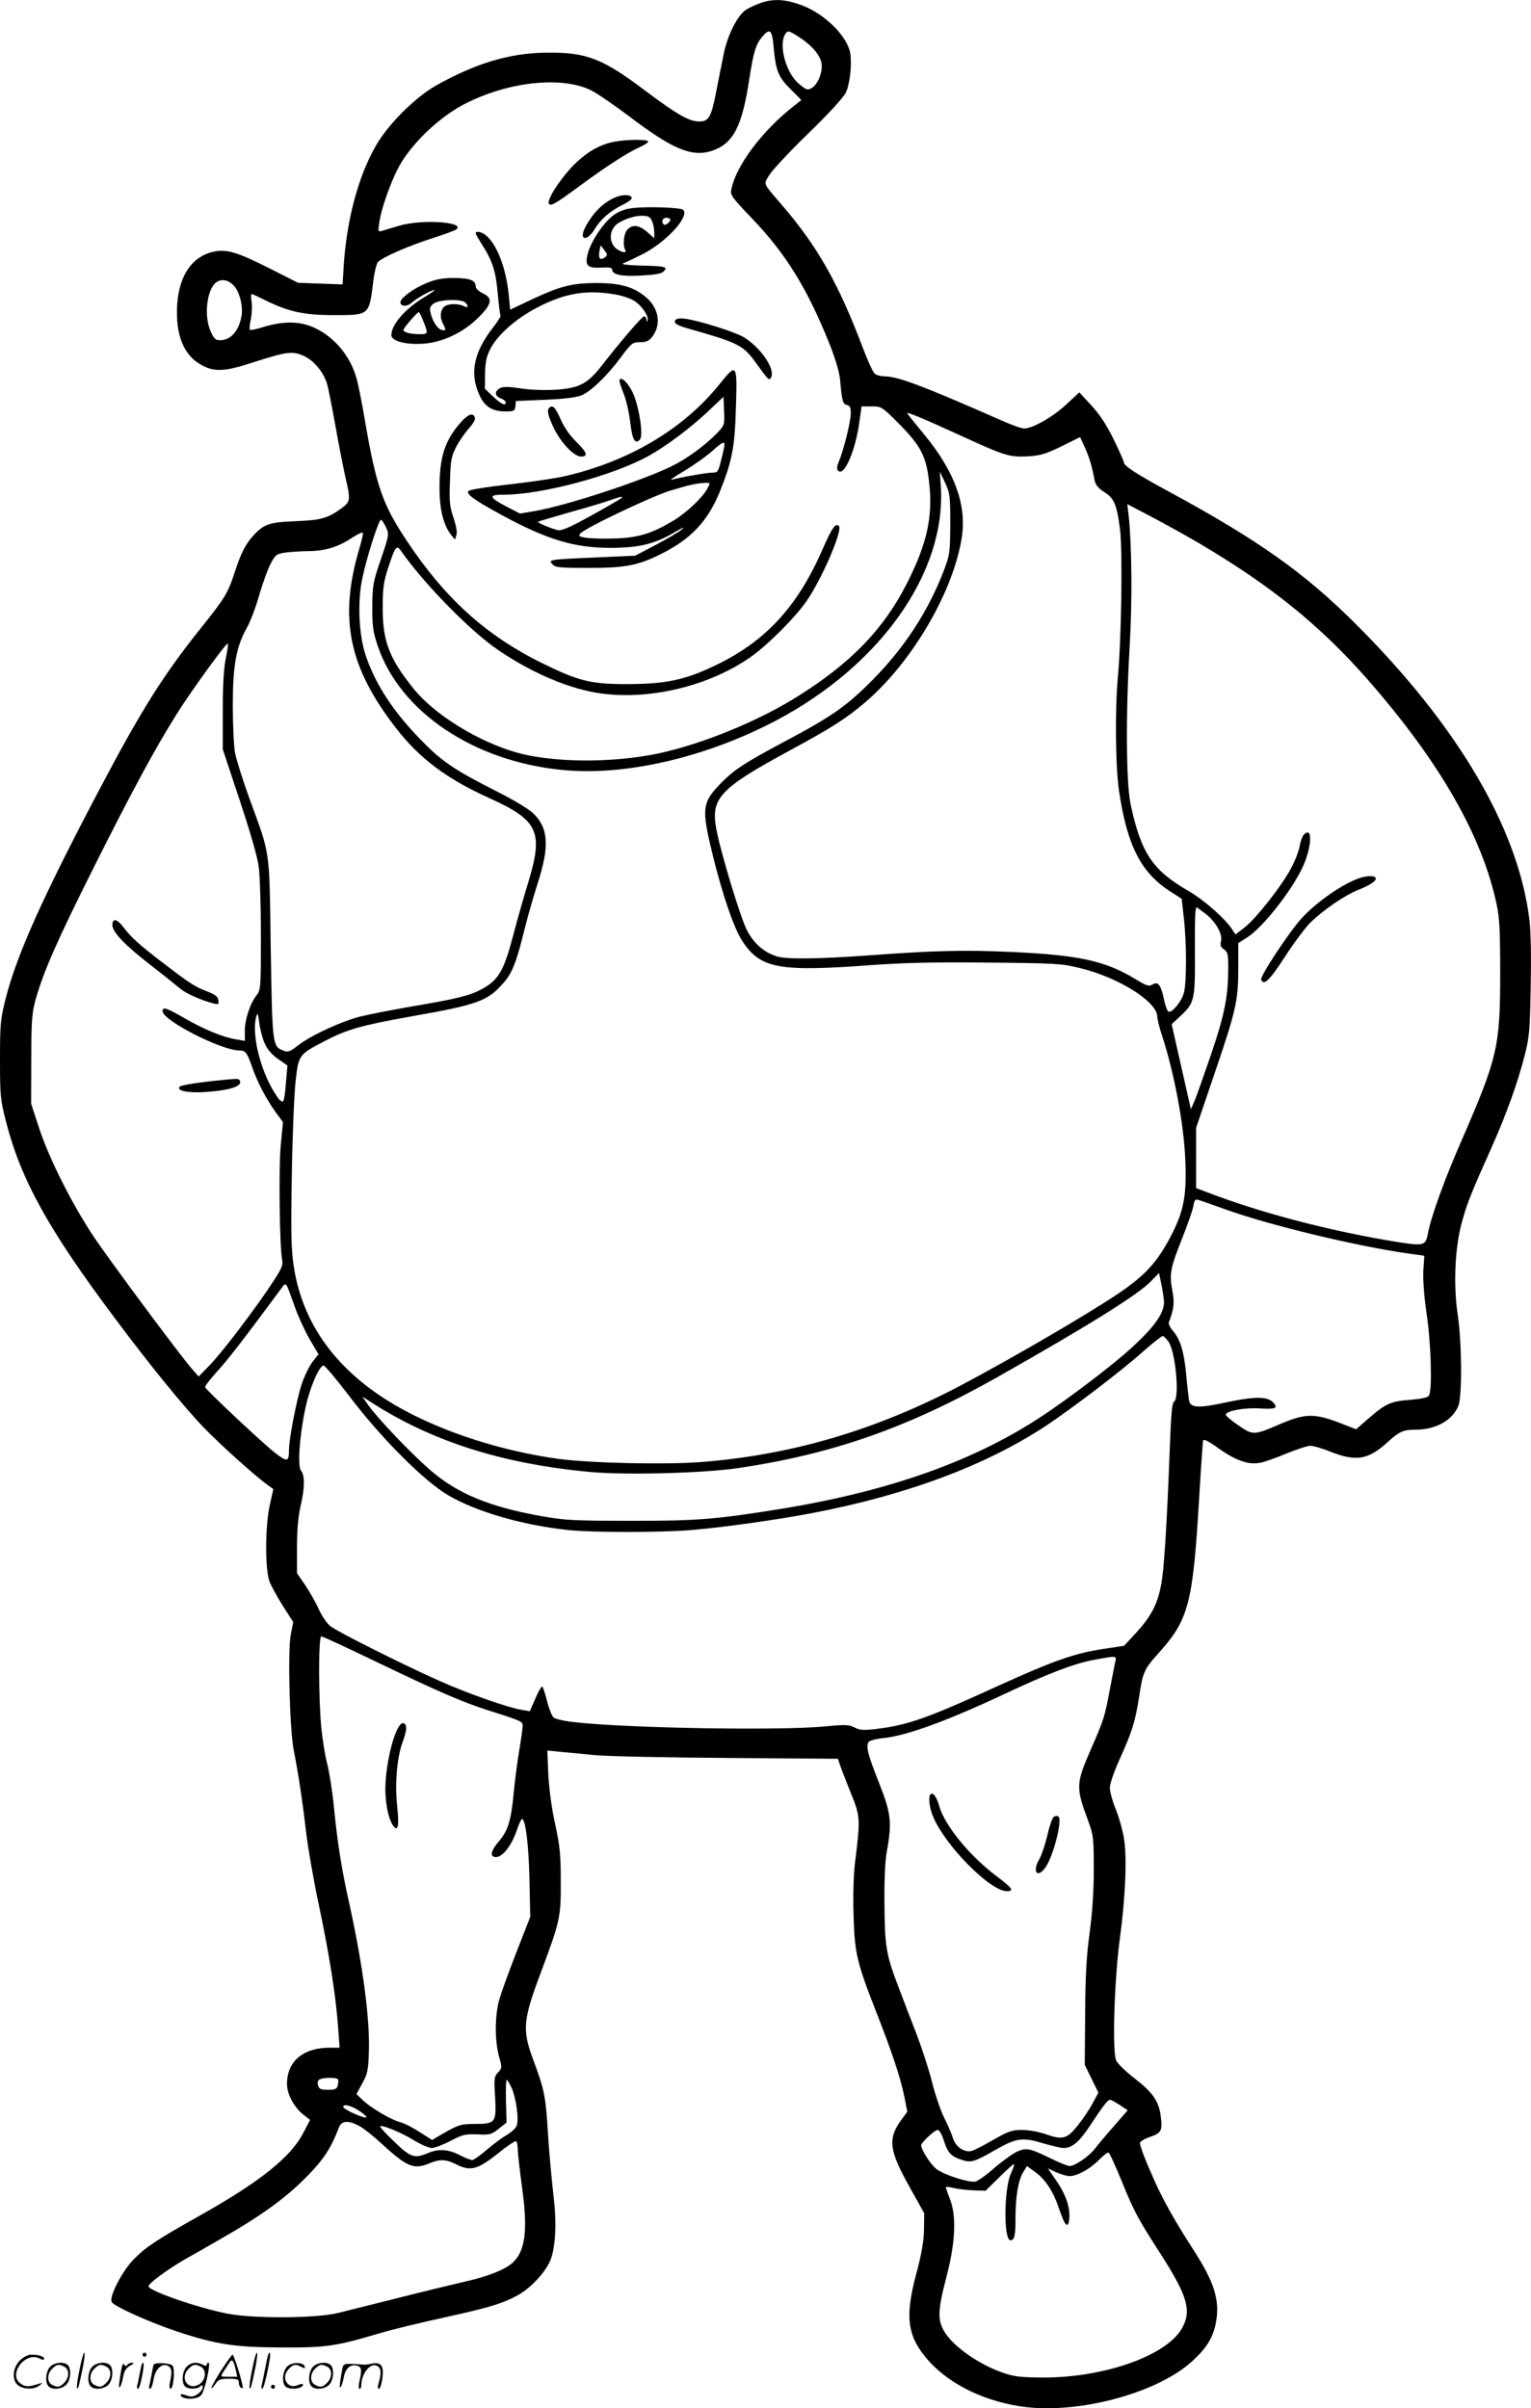 <?xml version="1.0" encoding="UTF-8"?>
<svg xmlns="http://www.w3.org/2000/svg" version="1.0" viewBox="0 0 762.856 1200.227" preserveAspectRatio="xMidYMid meet">
  <g transform="translate(-1,1200.551) scale(0.1,-0.1)" fill="#000000" stroke="none">
    <path d="M3801 11991 c-29 -10 -65 -27 -79 -38 -41 -31 -88 -127 -106 -217 -9 -44 -26 -128 -37 -186 -25 -128 -37 -150 -85 -150 -50 0 -111 35 -264 150 -219 165 -296 195 -495 193 -183 -1 -353 -52 -553 -164 -105 -60 -242 -197 -301 -303 -86 -151 -143 -366 -158 -589 l-6 -99 -111 4 -111 4 -142 72 c-165 83 -216 98 -284 82 -103 -25 -166 -118 -176 -261 -10 -153 33 -259 127 -306 62 -32 113 -29 253 17 165 53 194 57 250 32 51 -23 100 -82 117 -141 6 -20 24 -112 41 -206 16 -93 39 -207 49 -253 27 -114 26 -126 -12 -155 -72 -54 -106 -64 -233 -69 -132 -5 -159 -14 -211 -70 -38 -40 -64 -89 -94 -183 -34 -105 -49 -130 -170 -281 -188 -235 -298 -411 -505 -804 -280 -531 -409 -818 -465 -1034 -28 -111 -30 -128 -30 -311 0 -183 2 -200 30 -310 74 -289 212 -538 539 -975 175 -235 346 -445 446 -549 84 -87 253 -239 319 -287 l28 -20 -18 -80 c-23 -105 -24 -320 -1 -381 9 -23 39 -78 67 -122 l51 -80 -12 -61 c-16 -81 -6 -476 15 -580 22 -111 43 -248 61 -405 9 -77 38 -243 65 -370 52 -247 84 -451 95 -607 l7 -98 -49 0 c-133 0 -213 -68 -213 -181 0 -50 35 -116 82 -153 l33 -26 -34 -65 c-62 -121 -218 -245 -521 -415 -210 -118 -264 -154 -322 -213 -59 -59 -127 -191 -111 -215 13 -22 187 -100 324 -146 196 -65 288 -79 519 -80 225 -1 269 5 489 70 63 19 208 54 323 79 227 50 293 70 369 112 66 36 142 120 164 180 25 73 29 191 11 333 -8 69 -20 202 -26 296 -11 183 -17 214 -75 369 -53 144 -49 193 38 425 98 262 102 279 101 460 0 132 -4 174 -28 285 -18 82 -30 174 -34 248 l-5 118 59 -6 c32 -3 113 -10 179 -17 66 -6 365 -12 665 -14 l545 -4 9 -27 c5 -16 29 -77 53 -138 50 -122 51 -130 23 -355 -7 -56 -10 -162 -7 -260 5 -189 17 -237 113 -482 78 -199 120 -325 139 -417 l16 -80 -31 -42 c-68 -94 -60 -152 46 -340 l69 -124 -1 -80 c-1 -58 -11 -118 -38 -220 -60 -223 -45 -318 66 -441 109 -118 285 -201 478 -225 277 -33 663 73 832 230 72 66 103 118 117 193 20 110 -9 201 -114 363 -85 131 -148 243 -188 332 -47 104 -77 181 -77 198 0 7 22 21 49 30 57 19 64 31 55 101 -9 76 -40 121 -128 189 -43 33 -85 73 -94 90 -21 41 -10 402 18 610 27 197 36 399 21 494 -6 41 -25 108 -41 148 -17 41 -30 90 -30 109 0 20 21 80 49 142 62 138 77 184 97 312 19 124 24 136 100 220 147 165 168 244 199 770 9 151 18 281 20 287 3 8 32 -7 78 -41 84 -59 147 -82 204 -71 21 3 80 24 132 46 52 21 106 39 120 39 14 0 60 -13 101 -30 128 -50 188 -40 285 49 56 51 77 61 136 61 102 0 184 45 215 117 20 46 18 316 -2 452 -23 149 -15 334 19 461 26 97 47 149 155 390 70 159 123 306 159 445 23 90 26 124 30 338 3 147 1 275 -6 335 -54 455 -356 970 -870 1482 -253 252 -485 416 -926 655 -166 90 -225 129 -225 146 0 6 -24 59 -52 117 -37 75 -71 125 -112 169 l-58 63 -66 -61 c-65 -61 -167 -119 -209 -119 -13 0 -64 18 -115 41 -393 173 -515 219 -582 219 -18 0 -39 6 -47 13 -9 6 -35 64 -59 127 -122 323 -226 507 -405 715 -96 112 -91 99 -62 148 14 23 101 117 194 207 105 102 176 180 188 205 20 43 31 144 21 198 -16 84 -128 194 -240 236 -83 31 -142 34 -205 12z m63 -212 c11 -125 23 -156 84 -217 l55 -55 -39 -31 c-158 -124 -286 -296 -310 -414 -6 -29 1 -38 102 -144 171 -178 278 -353 389 -631 29 -73 48 -140 51 -175 9 -103 13 -120 34 -125 16 -4 20 -13 19 -44 0 -39 -36 -184 -60 -240 -10 -24 -10 -36 -2 -44 29 -29 85 98 105 243 l11 78 50 0 c49 0 51 -1 137 -87 109 -111 136 -162 150 -295 19 -166 -11 -302 -109 -496 -116 -230 -278 -399 -546 -567 -197 -124 -476 -238 -696 -285 -229 -48 -524 -46 -705 5 -193 55 -411 190 -514 319 -122 152 -154 238 -153 406 0 96 5 128 27 195 35 107 42 117 64 85 112 -161 348 -403 487 -496 171 -116 357 -194 512 -215 249 -33 544 40 749 186 81 58 211 188 269 269 75 105 186 359 165 380 -17 17 -35 -10 -84 -122 -127 -289 -290 -462 -551 -582 -137 -64 -233 -83 -410 -84 -190 -1 -250 14 -433 104 -282 139 -485 324 -675 610 -120 180 -152 273 -207 590 -16 96 -36 197 -45 225 -24 82 -74 155 -142 207 -96 72 -192 84 -330 41 -29 -9 -55 -14 -58 -11 -3 3 -1 26 5 52 5 25 7 64 4 86 -4 22 -4 40 0 40 4 0 32 -13 64 -29 116 -58 193 -76 343 -76 181 0 178 -3 199 169 5 43 16 86 22 94 19 23 145 79 266 118 59 19 114 39 122 44 60 37 -157 55 -275 22 -38 -11 -80 -23 -91 -27 -21 -6 -21 -5 -13 49 11 65 50 178 90 258 59 117 198 253 328 322 217 114 487 144 635 72 29 -14 115 -73 192 -131 216 -164 312 -204 412 -171 106 36 150 120 186 361 21 132 32 168 62 205 40 47 50 39 58 -41z m127 42 c55 -35 94 -77 108 -114 21 -54 -21 -147 -65 -147 -9 0 -33 17 -54 38 -56 56 -88 180 -60 233 14 25 18 24 71 -10z m-2818 -1237 c30 -29 50 -107 40 -156 -14 -74 -54 -118 -106 -118 -23 0 -31 7 -47 43 -35 76 -20 209 27 245 26 19 58 14 86 -14z m3614 -745 c233 -107 251 -112 344 -108 63 4 88 11 168 50 l93 46 25 -55 c22 -49 34 -90 48 -164 4 -19 19 -37 46 -54 51 -32 64 -63 80 -189 13 -108 7 -541 -11 -735 -15 -165 -12 -448 6 -567 40 -270 108 -405 253 -499 l59 -38 11 -98 c14 -124 14 -321 0 -371 -12 -44 -61 -103 -77 -93 -6 3 -16 30 -22 60 -15 73 -30 92 -57 75 -19 -11 -29 -8 -91 30 -146 88 -279 117 -612 132 -235 11 -385 7 -710 -17 -253 -18 -405 -20 -456 -6 -64 19 -116 63 -151 129 -32 60 -133 392 -154 508 -28 152 17 201 366 390 209 113 284 161 378 242 234 200 440 555 480 824 23 162 -37 325 -187 508 -47 57 -86 105 -86 107 0 7 78 -25 257 -107z m-42 -444 c-1 -144 -2 -153 -32 -233 -78 -203 -196 -384 -353 -543 -129 -131 -203 -183 -440 -309 -206 -110 -254 -142 -322 -212 -90 -94 -93 -124 -37 -353 51 -207 108 -371 150 -433 90 -134 181 -151 646 -116 155 11 311 15 575 12 338 -3 370 -5 458 -27 188 -45 381 -164 386 -239 1 -17 11 -59 23 -94 61 -186 110 -444 117 -623 8 -181 -8 -260 -77 -390 -66 -123 -123 -185 -253 -274 -156 -105 -517 -316 -786 -459 -420 -222 -840 -347 -1293 -383 -175 -14 -558 -6 -717 16 -291 40 -594 140 -814 269 -289 170 -458 403 -502 688 -13 85 -15 163 -10 458 3 195 12 406 19 468 15 131 16 132 147 200 109 57 179 77 430 122 329 58 380 76 458 166 44 49 65 103 106 269 13 55 43 158 65 228 60 186 54 275 -22 349 -23 22 -101 69 -191 114 -205 104 -266 146 -372 255 -134 139 -217 264 -269 409 -36 100 -45 267 -21 386 21 107 85 306 95 299 5 -2 16 -20 25 -39 15 -33 15 -37 -26 -157 -40 -117 -42 -131 -43 -239 0 -100 4 -125 28 -196 112 -328 480 -574 920 -616 314 -31 716 63 1065 247 520 275 846 737 820 1163 l-5 77 26 -55 c24 -52 26 -64 26 -205z m1245 -100 c355 -210 596 -406 830 -671 361 -411 574 -782 647 -1124 15 -70 18 -132 18 -350 0 -361 -14 -419 -193 -830 -85 -194 -152 -380 -167 -462 -11 -60 -21 -63 -143 -44 -338 54 -690 146 -964 252 l-48 18 0 151 0 150 90 265 c109 319 120 368 120 530 l0 125 45 29 c76 48 219 229 275 348 47 101 52 209 7 164 -8 -8 -17 -34 -21 -57 -4 -24 -22 -72 -42 -109 -45 -87 -178 -256 -234 -298 l-44 -34 -15 23 c-32 53 -142 150 -221 195 -179 104 -235 189 -287 434 -22 108 -24 450 -4 787 13 220 11 494 -5 647 l-7 59 124 -65 c68 -36 176 -96 239 -133z m-4189 -22 c-104 -350 -54 -594 186 -901 115 -148 252 -250 463 -345 244 -111 269 -167 191 -423 -22 -71 -53 -181 -70 -246 -49 -189 -75 -235 -158 -281 -63 -34 -124 -49 -348 -87 -99 -17 -216 -40 -260 -51 -97 -25 -242 -92 -309 -143 -44 -34 -51 -36 -76 -26 -53 22 -53 30 -61 510 -7 504 -1 457 -104 740 -35 96 -68 202 -74 234 -6 33 -11 139 -11 236 0 200 17 292 70 387 17 29 44 101 61 160 17 60 43 131 57 158 26 48 29 50 77 57 28 3 80 7 117 7 80 1 145 21 213 67 28 18 51 29 53 24 2 -5 -6 -39 -17 -77z m-666 -549 c-10 -47 -15 -131 -15 -261 l0 -192 84 -253 c51 -153 89 -284 95 -331 6 -43 11 -199 11 -346 0 -258 -1 -269 -21 -295 -33 -42 -59 -121 -59 -177 l0 -51 -42 7 c-67 11 -162 50 -257 105 -91 53 -111 59 -111 36 0 -46 293 -196 383 -196 31 0 38 -10 66 -90 26 -73 68 -153 117 -221 l34 -46 -11 -114 c-11 -109 -6 -506 7 -574 5 -25 -4 -45 -47 -110 -81 -124 -245 -341 -310 -409 l-59 -61 -31 35 c-63 72 -414 545 -496 668 -107 162 -219 385 -269 538 l-39 119 1 220 c0 192 3 230 21 297 40 142 106 292 289 658 192 383 308 597 414 766 70 112 249 359 255 352 3 -2 -2 -36 -10 -74z m4886 -1276 c48 -39 82 -99 73 -133 -5 -20 -2 -30 15 -41 18 -13 21 -25 21 -87 0 -147 -17 -234 -84 -432 -36 -105 -73 -210 -83 -234 l-19 -44 -48 212 -48 212 40 37 c75 70 77 79 76 329 -1 163 1 221 10 216 6 -4 27 -20 47 -35z m-4692 -643 c13 -30 35 -55 66 -77 l47 -33 -7 -85 c-3 -47 -10 -89 -14 -93 -5 -5 -18 4 -28 20 -81 113 -132 310 -106 403 6 20 9 14 15 -33 4 -32 16 -78 27 -102z m4796 -830 c219 -78 640 -179 896 -216 l86 -12 -5 -76 c-2 -47 4 -129 17 -217 22 -148 28 -377 11 -404 -6 -10 -35 -16 -92 -21 -98 -7 -124 -19 -209 -93 l-62 -54 -51 20 c-152 61 -195 62 -323 8 -137 -59 -138 -59 -213 -8 -34 23 -63 48 -62 53 1 19 95 36 169 31 72 -4 88 0 75 20 -26 41 -90 43 -248 9 -129 -28 -171 -26 -179 8 -2 12 -9 69 -14 127 -11 119 -29 178 -66 222 -15 17 -24 36 -21 43 26 68 29 98 17 161 -15 82 -9 111 50 259 26 66 51 137 55 158 5 30 10 37 23 33 9 -2 75 -26 146 -51z m-315 -458 c1 -62 -60 -141 -198 -261 -102 -87 -275 -218 -402 -303 -338 -226 -762 -378 -1305 -467 -321 -52 -422 -61 -750 -60 -274 0 -325 2 -435 21 -270 47 -432 114 -570 235 -98 86 -251 247 -301 315 l-34 48 30 -19 c308 -202 663 -316 1109 -357 179 -16 561 -6 736 20 471 70 847 202 1295 456 450 255 696 408 760 475 l40 41 12 -58 c7 -32 12 -71 13 -86z m-4330 -28 c17 -47 50 -119 74 -160 l43 -73 -29 -37 c-16 -20 -40 -69 -54 -110 -25 -73 -64 -275 -64 -329 0 -61 -8 -63 -70 -15 -57 44 -342 311 -348 327 -2 4 24 38 58 76 52 56 137 166 318 411 30 40 23 47 72 -90z m4352 -170 c35 -47 57 -281 28 -299 -10 -6 -15 -62 -21 -227 -15 -393 -29 -617 -44 -689 -18 -95 -50 -155 -123 -235 l-61 -66 -106 -16 c-143 -22 -246 -59 -509 -178 -367 -168 -458 -200 -616 -220 -68 -8 -85 -7 -112 7 -28 14 -45 15 -149 5 -224 -21 -962 -9 -1234 20 -61 6 -106 16 -117 25 -9 9 -24 47 -33 85 -10 38 -20 69 -24 69 -4 0 -20 -28 -34 -61 l-27 -62 -42 7 c-67 11 -270 82 -408 144 -184 82 -511 246 -544 273 -16 12 -42 50 -57 83 -15 34 -46 88 -68 121 l-41 60 0 130 c0 91 6 154 19 210 20 87 20 147 1 171 -18 20 -8 169 20 303 21 105 70 221 93 221 6 -1 64 -69 127 -152 157 -208 373 -424 492 -494 141 -83 372 -150 599 -174 123 -13 453 -13 615 0 155 13 429 51 609 86 467 90 856 236 1153 431 129 85 385 280 487 372 50 44 94 79 99 78 6 -2 18 -14 28 -28z m-3951 -1594 c310 -149 435 -204 566 -245 172 -55 168 -54 167 -81 -1 -13 -8 -67 -17 -119 -9 -52 -21 -145 -27 -207 -13 -141 -29 -192 -74 -244 -41 -48 -47 -79 -15 -79 32 0 75 53 101 125 12 36 25 65 29 65 17 0 33 -124 37 -297 l4 -191 -68 -174 c-37 -95 -76 -202 -86 -238 -23 -81 -23 -204 -2 -282 16 -57 16 -59 -4 -81 -20 -21 -21 -30 -15 -123 7 -127 2 -134 -100 -134 -72 0 -83 -4 -168 -53 l-46 -27 -61 39 c-34 22 -78 45 -99 50 -48 13 -148 73 -187 111 l-30 29 29 53 c26 47 30 65 33 155 6 160 -29 431 -98 743 -40 179 -60 310 -79 507 -7 61 -20 145 -30 185 -11 41 -24 123 -30 183 -14 143 -15 455 0 455 6 0 127 -56 270 -125z m3685 -7 c-4 -18 -16 -80 -27 -138 -24 -129 -30 -148 -90 -285 -79 -181 -80 -195 -15 -370 24 -65 26 -83 26 -235 0 -112 -7 -215 -21 -320 -16 -118 -21 -215 -22 -405 l-2 -250 34 -70 34 -69 -29 -54 c-16 -30 -49 -79 -74 -110 -54 -67 -74 -73 -160 -43 -34 12 -85 21 -117 21 -50 0 -68 -6 -143 -49 -47 -27 -95 -52 -107 -55 -35 -11 -80 18 -94 61 -6 21 -26 67 -44 103 -18 36 -45 115 -60 175 -15 61 -50 169 -77 240 -28 72 -68 176 -89 232 -64 167 -70 203 -72 416 -1 129 3 217 12 267 26 141 21 189 -38 337 -59 149 -70 194 -49 210 7 5 38 13 69 16 115 11 320 86 609 222 215 101 345 151 447 169 111 20 107 21 99 -16z m-3872 -2076 c3 -5 2 -18 -1 -30 -4 -18 -13 -22 -48 -22 -36 0 -45 4 -50 21 -5 14 -2 25 6 30 18 11 86 12 93 1z m866 -44 c21 -49 35 -146 26 -182 -3 -14 -23 -34 -48 -49 -24 -14 -70 -48 -103 -76 -32 -28 -65 -51 -72 -51 -8 0 -36 11 -63 25 -56 29 -105 32 -157 10 -68 -29 -88 -22 -169 57 -41 39 -72 73 -70 76 9 9 104 -30 166 -68 36 -22 77 -40 91 -40 14 0 56 16 93 35 60 32 73 35 134 33 63 -3 71 -1 107 28 l39 31 -3 107 c-1 58 0 106 4 106 3 0 14 -19 25 -42z m3030 -84 l39 -26 -67 -77 c-37 -42 -80 -93 -96 -114 -29 -38 -100 -87 -127 -87 -8 0 -48 16 -89 36 -111 54 -126 57 -174 35 -23 -11 -72 -47 -111 -80 -38 -34 -80 -64 -94 -68 -30 -7 -146 29 -192 60 -28 19 -78 95 -79 121 0 13 67 76 82 76 9 0 21 -22 31 -53 19 -61 36 -79 89 -96 47 -16 62 -11 172 52 103 58 132 62 242 28 39 -11 81 -21 93 -21 44 0 79 30 136 117 64 97 84 123 97 123 5 0 26 -12 48 -26z m-3781 -35 c17 -12 29 -24 27 -26 -8 -9 -116 40 -116 52 0 18 48 4 89 -26z m-11 -68 c20 -10 71 -50 112 -88 131 -120 162 -132 243 -98 49 20 80 19 127 -5 73 -37 107 -29 206 49 48 39 91 68 96 65 4 -3 8 -22 8 -42 0 -20 10 -104 21 -187 30 -213 17 -319 -47 -377 -39 -35 -123 -68 -234 -93 -63 -15 -214 -51 -335 -82 -121 -30 -256 -64 -300 -75 -108 -27 -416 -29 -549 -4 -143 27 -396 114 -396 137 0 14 92 82 176 131 44 25 129 73 189 108 191 109 315 198 415 299 92 92 128 147 169 254 13 33 45 36 99 8z m3801 -276 c63 -154 78 -183 194 -363 136 -212 156 -285 105 -373 -79 -135 -386 -243 -688 -243 -113 1 -145 4 -200 23 -119 41 -241 125 -290 199 -40 61 -39 108 6 280 45 173 51 304 16 391 -12 30 -20 56 -19 57 1 2 20 -1 42 -6 22 -5 66 -10 98 -11 l58 -2 67 66 c37 37 71 67 74 67 4 0 -3 -21 -15 -47 -35 -79 -37 -333 -2 -333 20 0 25 24 25 113 0 106 14 186 38 226 l19 31 39 -28 c54 -39 93 -99 123 -190 28 -83 44 -97 49 -43 5 53 -17 119 -64 187 l-43 63 42 -20 c23 -10 53 -19 66 -19 38 0 102 35 146 80 22 22 43 39 49 37 5 -2 34 -66 65 -142z M3070 11299 c-77 -15 -144 -56 -212 -127 -65 -70 -124 -164 -113 -182 9 -14 33 0 155 90 130 96 237 165 295 191 25 11 45 24 45 29 0 12 -108 11 -170 -1z M3098 11029 c-66 -17 -132 -78 -172 -157 -34 -65 10 -72 48 -7 29 48 75 88 139 120 23 11 43 25 44 31 5 15 -26 22 -59 13z M3167 10969 c-39 -4 -70 -15 -97 -34 -49 -34 -112 -126 -130 -189 -18 -64 -4 -79 67 -74 37 2 53 -1 53 -9 0 -26 43 -36 142 -31 73 4 104 9 115 21 23 23 9 26 -117 29 -64 2 -97 6 -85 11 11 4 54 24 95 45 118 59 238 189 204 222 -12 11 -173 17 -247 9z m91 -64 c7 -14 12 -40 12 -57 l0 -30 -35 31 c-41 36 -74 39 -99 12 -18 -19 -24 -79 -11 -100 14 -24 -35 -9 -55 16 -23 29 -22 72 3 101 20 25 89 52 133 52 34 0 43 -4 52 -25z m92 6 c0 -13 -26 -32 -33 -24 -14 13 -6 33 13 33 11 0 20 -4 20 -9z m-327 -189 c-22 -16 -33 -4 -26 32 l6 29 18 -24 c17 -22 17 -25 2 -37z M2380 10843 c0 -3 13 -27 29 -52 55 -85 71 -135 81 -247 5 -59 12 -109 14 -112 3 -2 -15 -30 -39 -61 -88 -113 -113 -214 -75 -313 27 -74 65 -102 135 -103 47 0 50 2 53 26 l3 26 144 6 c96 4 157 12 182 22 48 20 129 98 199 193 51 68 56 72 93 72 31 0 44 6 60 26 47 60 35 142 -29 197 -62 53 -128 72 -250 72 -123 -1 -178 -15 -327 -85 l-101 -48 -7 72 c-16 171 -87 316 -156 316 -5 0 -9 -3 -9 -7z m690 -304 c37 -6 81 -20 102 -34 39 -26 73 -78 64 -98 -2 -7 -5 -4 -5 6 -1 10 -7 17 -13 15 -13 -4 -119 -128 -213 -249 -69 -87 -109 -108 -228 -116 -58 -3 -125 -1 -174 7 -61 9 -86 9 -102 1 -28 -16 -27 -39 4 -51 14 -5 25 -14 25 -20 0 -19 -21 -10 -63 29 l-41 39 1 74 c1 58 6 85 26 124 36 71 128 152 236 208 136 70 240 88 381 65z M2136 10595 c-66 -27 -131 -75 -131 -96 0 -22 35 -23 58 -1 24 22 96 62 111 62 6 0 -17 -16 -50 -36 -95 -57 -164 -136 -164 -189 0 -28 66 -47 149 -43 101 4 208 54 286 132 67 67 72 96 20 120 -22 11 -35 24 -35 36 0 29 -31 40 -112 40 -54 0 -88 -7 -132 -25z m192 -97 c19 -19 14 -30 -7 -18 -22 11 -61 13 -86 4 -28 -11 -37 -52 -20 -87 18 -37 18 -37 2 -37 -21 0 -47 34 -59 76 -9 34 -8 40 12 56 26 21 139 25 158 6z m-214 -80 c31 -76 31 -78 -11 -78 -47 0 -83 9 -83 21 0 9 69 89 77 89 2 0 10 -15 17 -32z M3375 10410 c-10 -16 7 -26 75 -45 229 -65 263 -81 317 -155 73 -101 75 -103 85 -86 23 41 -53 152 -138 202 -45 26 -218 81 -290 91 -27 3 -44 1 -49 -7z M3597 10093 c-182 -228 -461 -392 -787 -464 -50 -10 -173 -28 -273 -39 -99 -11 -186 -25 -192 -31 -14 -15 22 -42 157 -116 230 -126 368 -168 548 -168 144 0 223 19 325 80 40 23 50 27 31 11 -16 -14 -75 -48 -130 -77 l-101 -53 -200 -9 c-232 -10 -235 -11 -211 -35 14 -15 39 -17 179 -17 184 0 246 12 364 71 149 75 233 166 292 315 60 150 72 217 78 417 7 216 4 220 -80 115z m-14 -246 c-59 -61 -149 -127 -224 -164 -150 -74 -528 -198 -686 -225 l-72 -12 -68 35 c-89 47 -91 59 -11 59 188 0 549 97 723 195 86 48 205 137 295 222 l75 71 3 -71 c3 -69 2 -71 -35 -110z m37 -57 c0 -6 -7 -40 -16 -75 -15 -61 -18 -65 -44 -65 -28 0 -163 -24 -204 -36 -12 -3 18 18 66 46 48 29 108 72 135 96 49 44 63 52 63 34z m-85 -219 c-22 -43 -104 -121 -169 -160 -107 -64 -171 -84 -284 -89 -56 -2 -123 -1 -148 3 -38 5 -43 9 -33 21 22 27 352 184 448 214 100 30 128 36 174 39 27 1 27 1 12 -28z m-430 -49 c-6 -5 -73 -44 -149 -86 -105 -58 -146 -76 -165 -73 -32 7 -104 37 -100 42 2 2 76 24 164 49 88 24 178 52 200 60 47 17 63 20 50 8z M3097 10113 c-3 -4 6 -34 19 -65 13 -31 28 -95 34 -144 10 -89 24 -115 48 -90 18 18 0 146 -30 223 -22 53 -60 94 -71 76z M2747 9973 c-13 -12 -7 -38 22 -100 36 -74 101 -143 136 -143 37 0 31 20 -25 75 -31 31 -60 72 -77 112 -26 59 -40 73 -56 56z M2308 9903 c-81 -91 -108 -173 -108 -330 0 -107 20 -186 59 -235 l18 -22 7 22 c5 13 -1 47 -14 86 -19 55 -22 81 -18 183 3 105 7 124 31 171 15 29 44 71 63 92 22 24 34 46 30 55 -9 25 -32 17 -68 -22z M6790 7631 c-84 -26 -219 -119 -296 -204 -63 -70 -206 -287 -200 -304 13 -32 41 -5 119 115 46 71 104 148 128 171 65 63 170 135 236 161 63 25 95 48 87 61 -6 11 -39 10 -74 0z M570 7395 c0 -35 63 -101 195 -203 61 -47 124 -98 142 -113 29 -25 106 -59 168 -75 24 -6 26 -4 23 17 -2 18 -16 28 -60 45 -59 23 -82 38 -219 143 -114 87 -159 128 -192 173 -33 44 -57 50 -57 13z M1120 6623 c-114 -11 -206 -25 -214 -33 -20 -20 39 -33 128 -27 127 9 188 30 170 59 -5 8 -16 8 -84 1z M2003 3408 c-36 -43 -73 -210 -73 -322 1 -72 15 -142 36 -175 27 -40 34 -11 23 93 -12 111 -1 242 26 316 10 25 18 56 19 69 1 27 -16 38 -31 19z M4647 3063 c-12 -11 -7 -62 10 -105 55 -143 285 -378 370 -378 38 0 27 16 -49 73 -133 99 -261 254 -288 351 -13 46 -31 71 -43 59z M5261 2951 c-7 -5 -22 -46 -32 -92 -11 -46 -29 -99 -39 -117 -38 -63 -13 -102 29 -44 40 57 87 241 64 255 -5 3 -15 2 -22 -2z M406 194 c-10 -47 -15 -88 -12 -91 5 -6 9 7 30 110 7 37 10 67 6 67 -4 0 -15 -39 -24 -86z M720 270 c0 -5 5 -10 10 -10 6 0 10 5 10 10 0 6 -4 10 -10 10 -5 0 -10 -4 -10 -10z M1266 194 c-10 -47 -15 -88 -12 -91 5 -6 9 7 30 110 7 37 10 67 6 67 -4 0 -15 -39 -24 -86z M1346 269 c-3 -8 -10 -41 -16 -74 -6 -33 -14 -68 -16 -77 -3 -10 -1 -18 3 -18 10 0 46 171 38 178 -2 3 -7 -1 -9 -9z M109 241 c-38 -38 -41 -101 -7 -125 29 -20 79 -20 104 0 18 14 18 15 1 10 -53 -17 -69 -17 -92 -2 -69 45 21 166 94 126 12 -6 21 -7 21 -1 0 12 -25 21 -62 21 -19 0 -39 -10 -59 -29z M1110 189 c-28 -45 -49 -83 -47 -85 2 -3 12 7 21 21 14 21 24 25 66 25 43 0 50 -3 50 -19 0 -11 5 -23 10 -26 6 -3 10 -3 10 1 0 20 -44 164 -51 164 -4 0 -30 -37 -59 -81z m75 4 l7 -33 -42 0 c-42 0 -42 0 -28 23 8 12 21 32 29 44 15 25 22 18 34 -34z M260 210 c-22 -22 -27 -79 -8 -98 19 -19 66 -14 88 8 22 22 27 79 8 98 -19 19 -66 14 -88 -8z m71 0 c25 -14 25 -54 -1 -80 -23 -23 -33 -24 -61 -10 -25 14 -25 54 1 80 23 23 33 24 61 10z M470 210 c-22 -22 -27 -79 -8 -98 19 -19 66 -14 88 8 22 22 27 79 8 98 -19 19 -66 14 -88 -8z m71 0 c25 -14 25 -54 -1 -80 -23 -23 -33 -24 -61 -10 -25 14 -25 54 1 80 23 23 33 24 61 10z M616 204 c-3 -16 -8 -47 -11 -69 -8 -51 10 -26 19 27 5 27 15 42 34 53 18 10 22 14 10 15 -9 0 -20 -5 -24 -11 -5 -8 -9 -8 -14 1 -5 8 -10 3 -14 -16z M717 223 c-2 -4 -7 -26 -11 -48 -4 -22 -9 -48 -12 -57 -3 -10 -1 -18 4 -18 4 0 14 28 20 62 11 58 10 81 -1 61z M775 220 c-1 -3 -5 -23 -9 -45 -4 -22 -9 -48 -12 -57 -3 -10 -1 -18 4 -18 5 0 13 20 17 45 7 53 44 87 74 68 17 -11 19 -28 8 -80 -4 -18 -3 -33 2 -33 16 0 24 99 11 115 -12 14 -87 18 -95 5z M940 210 c-22 -22 -27 -79 -8 -98 15 -15 61 -15 76 0 9 9 12 8 12 -5 0 -9 -12 -24 -26 -34 -21 -13 -32 -15 -55 -6 -16 6 -29 8 -29 3 0 -24 81 -27 102 -2 18 19 50 162 37 162 -5 0 -9 -5 -9 -10 0 -7 -6 -7 -19 0 -30 16 -59 12 -81 -10z m71 0 c29 -16 25 -65 -6 -86 -56 -37 -103 28 -55 76 23 23 33 24 61 10z M1441 211 c-23 -23 -28 -80 -9 -99 19 -19 88 -13 88 9 0 5 -11 4 -24 -2 -54 -25 -89 38 -46 81 23 23 33 24 62 9 16 -9 19 -8 16 3 -8 22 -64 22 -87 -1z M1570 210 c-22 -22 -27 -79 -8 -98 19 -19 66 -14 88 8 22 22 27 79 8 98 -19 19 -66 14 -88 -8z m71 0 c25 -14 25 -54 -1 -80 -23 -23 -33 -24 -61 -10 -25 14 -25 54 1 80 23 23 33 24 61 10z M1716 201 c-3 -14 -8 -44 -11 -66 -8 -51 10 -26 19 27 8 41 35 63 66 53 22 -7 24 -21 11 -77 -5 -22 -5 -38 0 -38 5 0 9 6 9 13 0 68 51 125 85 97 15 -13 15 -35 -1 -92 -3 -10 -1 -18 4 -18 6 0 13 23 17 50 9 63 -5 84 -49 76 -17 -4 -35 -6 -41 -6 -101 8 -104 7 -109 -19z M1360 110 c0 -5 5 -10 10 -10 6 0 10 5 10 10 0 6 -4 10 -10 10 -5 0 -10 -4 -10 -10z"></path>
  </g>
</svg>
